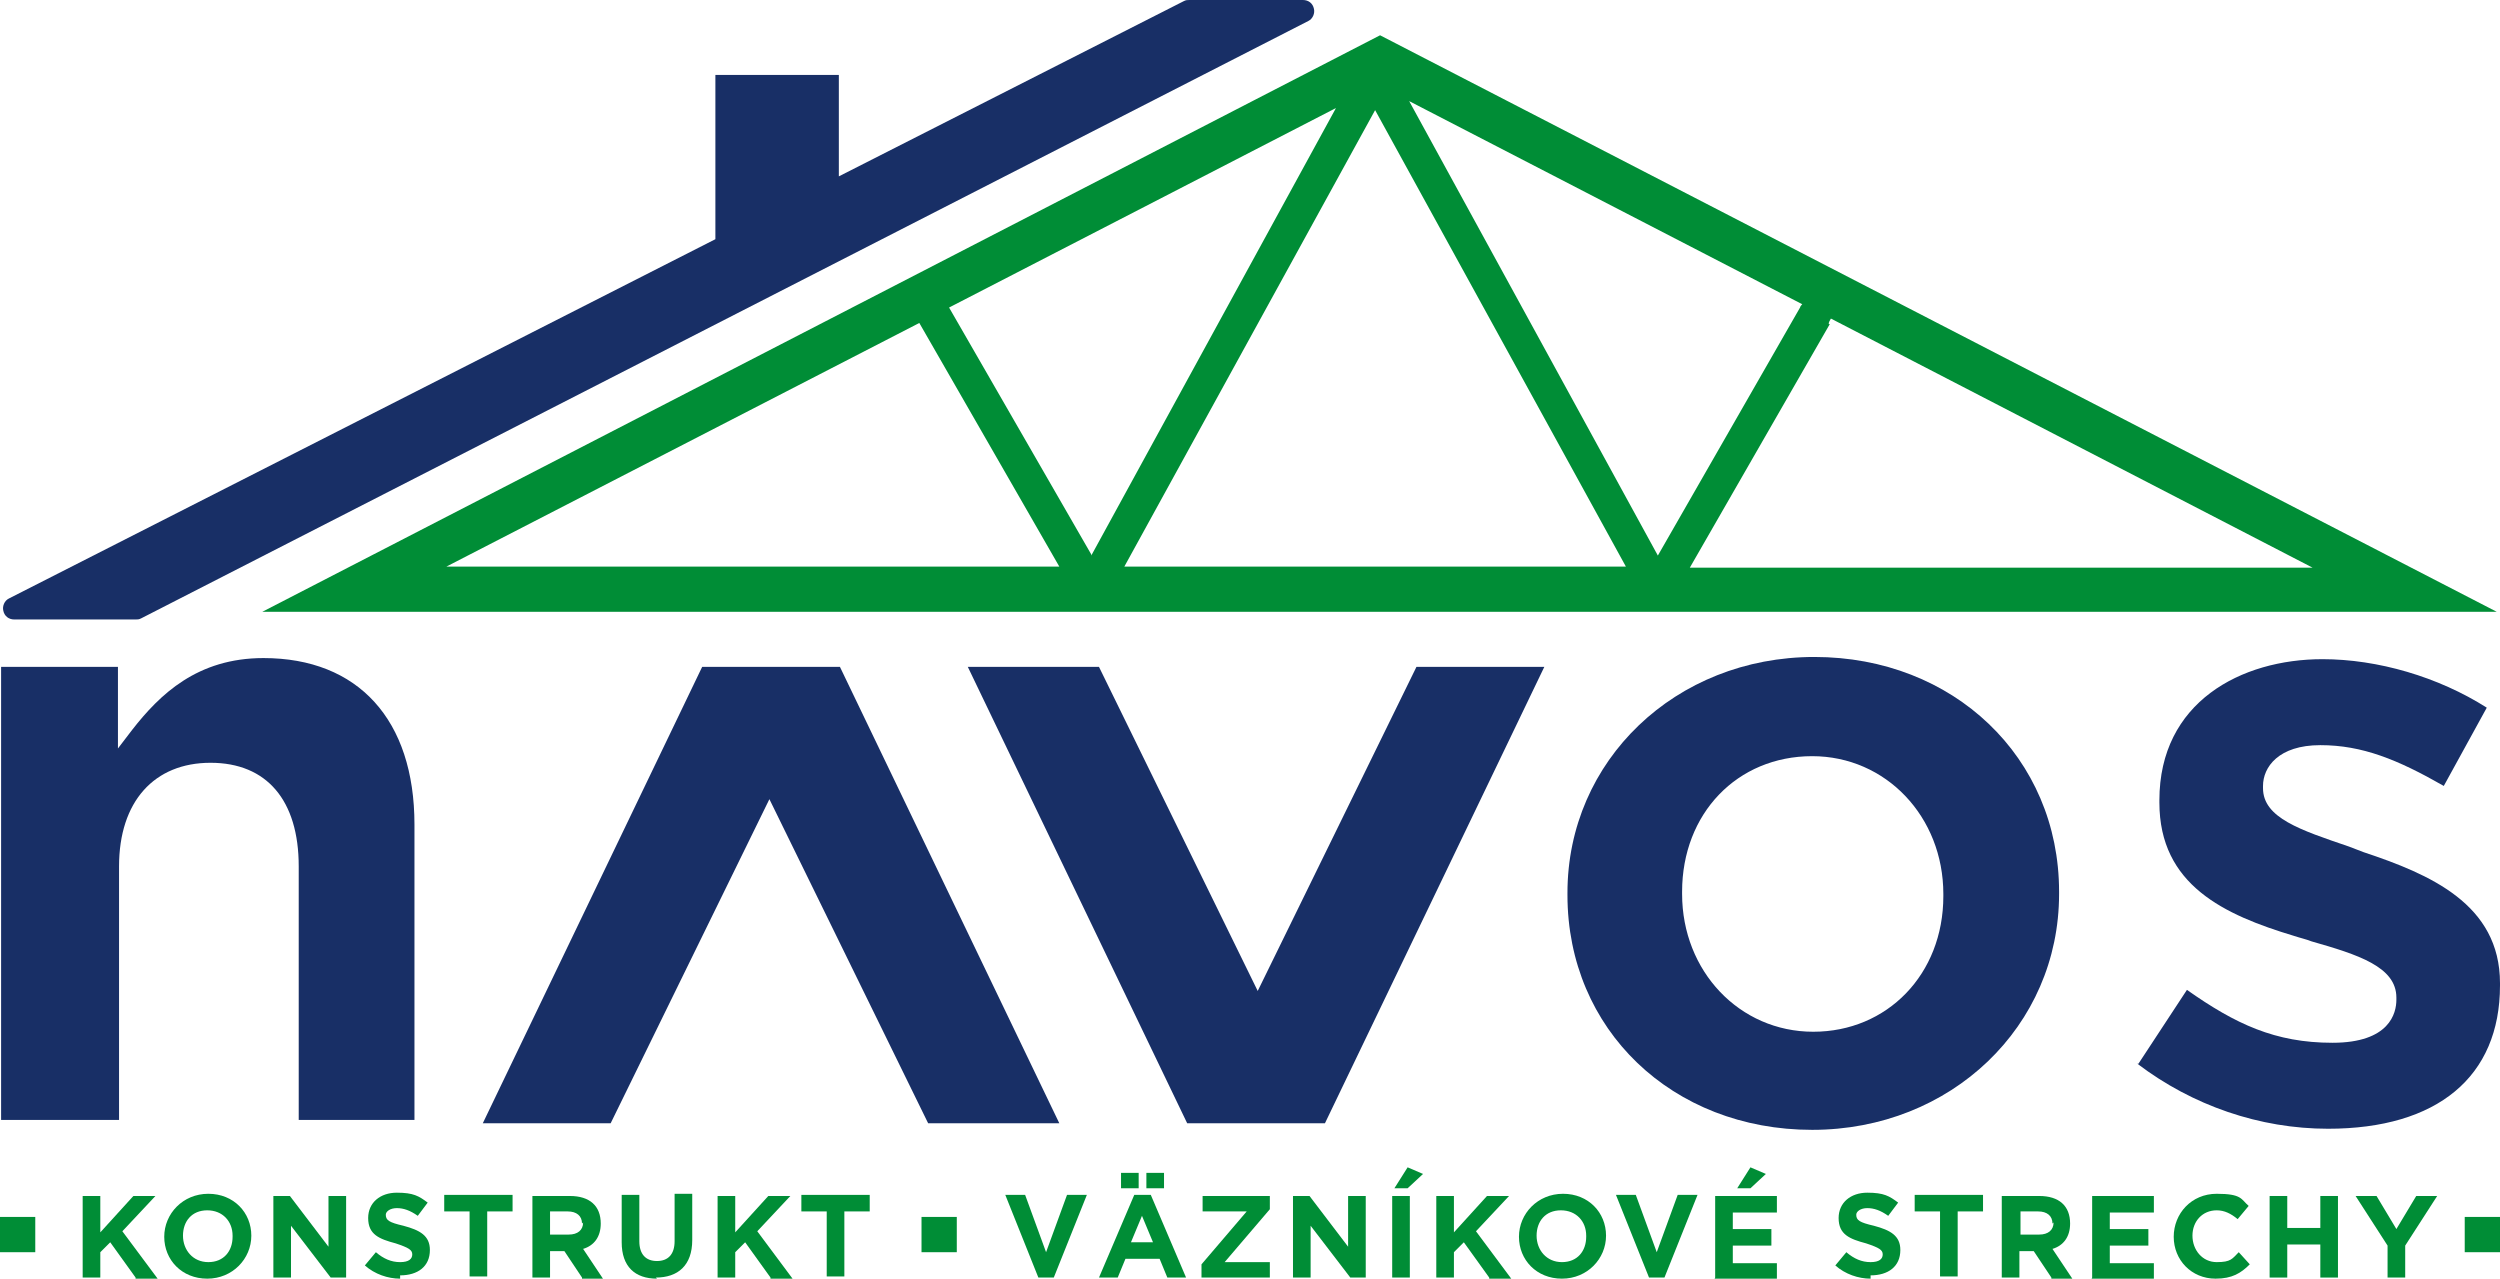 <svg xmlns="http://www.w3.org/2000/svg" id="Layer_1" data-name="Layer 1" viewBox="0 0 226.8 116"><defs><style>      .cls-1 {        fill: #182f66;      }      .cls-1, .cls-2 {        stroke-width: 0px;      }      .cls-2 {        fill: #008d36;      }    </style></defs><path class="cls-2" d="M125.2,3.2L23.8,55.5h202.7L125.2,3.2ZM124.7,9.9l22.8,41.5h-45.5l22.8-41.5ZM99,50.3l-12.9-22.4,35.1-18.1-22.2,40.6ZM127.7,9.1l35.8,18.5c0,0-.2.2-.2.3l-12.9,22.5-22.6-41.3ZM165.9,29.4c0-.2.1-.3.2-.5l43.7,22.6h-56.5l12.7-22.1ZM83.4,29.3s0,0,0,0l12.7,22.1h-55.6l42.9-22.1Z"></path><g><g><path class="cls-2" d="M12.3,115.9l-2.3-3.2-.9.9v2.3h-1.6v-7.4h1.6v3.3l3-3.3h2l-3,3.2,3.2,4.3h-2Z"></path><path class="cls-2" d="M18.8,116c-2.3,0-3.9-1.7-3.9-3.8h0c0-2.1,1.7-3.9,4-3.9s3.9,1.7,3.9,3.8h0c0,2.1-1.7,3.9-4,3.9ZM21.1,112.1c0-1.3-.9-2.3-2.3-2.3s-2.2,1-2.2,2.3h0c0,1.3.9,2.4,2.3,2.4s2.2-1,2.2-2.3h0Z"></path><path class="cls-2" d="M30,115.9l-3.6-4.7v4.7h-1.6v-7.4h1.5l3.5,4.6v-4.6h1.6v7.4h-1.4Z"></path><path class="cls-2" d="M36.3,116c-1.1,0-2.3-.4-3.2-1.2l1-1.2c.7.6,1.4.9,2.2.9s1.1-.3,1.1-.7h0c0-.4-.3-.6-1.5-1-1.5-.4-2.5-.8-2.5-2.3h0c0-1.4,1.1-2.3,2.6-2.3s2,.3,2.8.9l-.9,1.2c-.7-.5-1.3-.7-1.9-.7s-1,.3-1,.6h0c0,.5.3.7,1.6,1,1.5.4,2.4.9,2.4,2.2h0c0,1.5-1.1,2.3-2.7,2.3Z"></path><path class="cls-2" d="M44.2,109.9v5.9h-1.6v-5.9h-2.3v-1.5h6.2v1.5h-2.3Z"></path><path class="cls-2" d="M52.8,115.9l-1.6-2.4h-1.3v2.4h-1.6v-7.4h3.4c1.8,0,2.8.9,2.8,2.5h0c0,1.2-.6,2-1.6,2.3l1.8,2.7h-1.9ZM52.8,111c0-.7-.5-1.1-1.3-1.1h-1.6v2.1h1.7c.8,0,1.3-.4,1.3-1.1h0Z"></path><path class="cls-2" d="M59.6,116c-2,0-3.2-1.1-3.2-3.3v-4.3h1.6v4.2c0,1.2.6,1.8,1.6,1.8s1.6-.6,1.6-1.8v-4.3h1.6v4.2c0,2.3-1.3,3.4-3.3,3.4Z"></path><path class="cls-2" d="M69.9,115.9l-2.3-3.2-.9.9v2.3h-1.6v-7.4h1.6v3.3l3-3.3h2l-3,3.2,3.2,4.3h-2Z"></path><path class="cls-2" d="M76.6,109.9v5.9h-1.6v-5.9h-2.3v-1.5h6.2v1.5h-2.3Z"></path><path class="cls-2" d="M95.6,115.9h-1.4l-3-7.5h1.8l1.9,5.2,1.9-5.2h1.8l-3,7.5Z"></path><path class="cls-2" d="M105.9,115.9l-.7-1.7h-3.1l-.7,1.7h-1.7l3.2-7.5h1.5l3.2,7.5h-1.7ZM101.7,107.8v-1.4h1.6v1.4h-1.6ZM103.6,110.3l-1,2.4h2l-1-2.4ZM104,107.8v-1.4h1.6v1.4h-1.6Z"></path><path class="cls-2" d="M109,115.9v-1.2l4.1-4.8h-4v-1.4h6.1v1.2l-4.1,4.8h4.1v1.4h-6.2Z"></path><path class="cls-2" d="M122.5,115.9l-3.6-4.7v4.7h-1.6v-7.4h1.5l3.5,4.6v-4.6h1.6v7.4h-1.4Z"></path><path class="cls-2" d="M126.3,115.9v-7.4h1.6v7.4h-1.6ZM126.5,107.8l1.2-1.9,1.4.6-1.4,1.3h-1.2Z"></path><path class="cls-2" d="M135.1,115.9l-2.3-3.2-.9.9v2.3h-1.6v-7.4h1.6v3.3l3-3.3h2l-3,3.2,3.2,4.3h-2Z"></path><path class="cls-2" d="M141.7,116c-2.3,0-3.9-1.7-3.9-3.8h0c0-2.1,1.7-3.9,4-3.9s3.9,1.7,3.9,3.8h0c0,2.1-1.7,3.9-4,3.9ZM143.9,112.1c0-1.3-.9-2.3-2.3-2.3s-2.2,1-2.2,2.3h0c0,1.3.9,2.4,2.3,2.4s2.2-1,2.2-2.3h0Z"></path><path class="cls-2" d="M151,115.9h-1.4l-3-7.5h1.8l1.9,5.2,1.9-5.2h1.8l-3,7.5Z"></path><path class="cls-2" d="M155.6,115.9v-7.4h5.6v1.5h-4v1.5h3.5v1.5h-3.5v1.6h4v1.5h-5.7ZM157.6,107.8l1.2-1.9,1.4.6-1.4,1.3h-1.2Z"></path><path class="cls-2" d="M169.7,116c-1.1,0-2.3-.4-3.2-1.2l1-1.2c.7.6,1.4.9,2.2.9s1.1-.3,1.1-.7h0c0-.4-.3-.6-1.5-1-1.5-.4-2.5-.8-2.5-2.3h0c0-1.4,1.1-2.3,2.6-2.3s2,.3,2.8.9l-.9,1.2c-.7-.5-1.3-.7-1.9-.7s-1,.3-1,.6h0c0,.5.3.7,1.6,1,1.5.4,2.4.9,2.4,2.2h0c0,1.5-1.1,2.3-2.7,2.3Z"></path><path class="cls-2" d="M177.6,109.9v5.9h-1.6v-5.9h-2.3v-1.5h6.2v1.5h-2.3Z"></path><path class="cls-2" d="M186.1,115.9l-1.6-2.4h-1.3v2.4h-1.6v-7.4h3.4c1.8,0,2.8.9,2.8,2.5h0c0,1.2-.6,2-1.6,2.3l1.8,2.7h-1.9ZM186.2,111c0-.7-.5-1.1-1.3-1.1h-1.6v2.1h1.7c.8,0,1.3-.4,1.3-1.1h0Z"></path><path class="cls-2" d="M189.8,115.9v-7.4h5.6v1.5h-4v1.5h3.5v1.5h-3.5v1.6h4v1.5h-5.7Z"></path><path class="cls-2" d="M201,116c-2.2,0-3.8-1.7-3.8-3.8h0c0-2.1,1.6-3.9,3.9-3.9s2.2.5,2.9,1.1l-1,1.2c-.6-.5-1.2-.8-1.9-.8-1.3,0-2.2,1-2.2,2.3h0c0,1.3.9,2.4,2.2,2.4s1.4-.3,2-.9l1,1.1c-.8.8-1.6,1.3-3.1,1.3Z"></path><path class="cls-2" d="M210.5,115.9v-3h-3v3h-1.6v-7.4h1.6v2.9h3v-2.9h1.6v7.4h-1.6Z"></path><path class="cls-2" d="M218.2,112.9v3h-1.6v-2.9l-2.9-4.5h1.9l1.8,3,1.8-3h1.9l-2.9,4.5Z"></path></g><rect class="cls-2" x="83.6" y="110.4" width="3.2" height="3.2"></rect><rect class="cls-2" x="223.6" y="110.4" width="3.2" height="3.2"></rect><rect class="cls-2" y="110.4" width="3.2" height="3.2"></rect></g><path class="cls-1" d="M119.2.8c-.1-.5-.5-.8-1-.8h-10.3c-.2,0-.3,0-.5.1l-31.3,15.9V6.8h-11.2v14.9L.8,54.3c-.4.2-.6.7-.5,1.1.1.5.5.8,1,.8h11c.2,0,.3,0,.5-.1L118.7,1.9c.4-.2.6-.7.5-1.1Z"></path><g><path class="cls-1" d="M27.1,101.6v-23c0-6-2.9-9.4-8-9.4s-8.3,3.5-8.3,9.4v23H.1v-41.1h10.6v7.4l1.3-1.7c2.5-3.2,5.9-6.5,11.9-6.5,8.6,0,13.7,5.6,13.7,15.1v26.8h-10.6Z"></path><polygon class="cls-1" points="63.7 60.5 43.8 101.9 55.4 101.9 69.8 72.5 84.2 101.9 96.1 101.9 76.2 60.5 63.7 60.5"></polygon><polygon class="cls-1" points="128.5 60.5 114.1 89.9 99.7 60.5 87.8 60.5 107.7 101.9 120.2 101.9 140.1 60.5 128.5 60.5"></polygon><path class="cls-1" d="M164.4,102.5c-12.7,0-22.2-9.1-22.2-21.3v-.2c0-12,9.8-21.4,22.4-21.4s22.2,9.1,22.2,21.3v.2c0,12-9.8,21.4-22.4,21.4ZM164.4,68.6c-6.8,0-11.8,5.2-11.8,12.3v.2c0,7,5.2,12.5,11.9,12.5s11.8-5.2,11.8-12.3v-.2c0-7-5.2-12.5-11.9-12.5Z"></path><path class="cls-1" d="M193.9,96.5c5,3.8,11.1,5.9,17.3,5.9,9.9,0,15.6-4.7,15.6-13v-.2c0-7.2-6.4-9.9-12.4-11.9l-1.3-.5c-4.4-1.5-7.8-2.6-7.8-5.3v-.2c0-1.7,1.4-3.7,5.2-3.7s7,1.3,11.2,3.7l3.9-7.1c-4.4-2.8-9.9-4.4-14.9-4.4-7.4,0-14.8,3.9-14.8,12.8v.2c0,7.5,5.9,10.2,12.2,12.1.6.2,1.1.3,1.6.5,4.2,1.2,7.7,2.3,7.7,5.1v.2c0,1.2-.6,3.9-5.8,3.9s-8.8-1.7-13.2-4.8l-4.4,6.7Z"></path></g></svg>